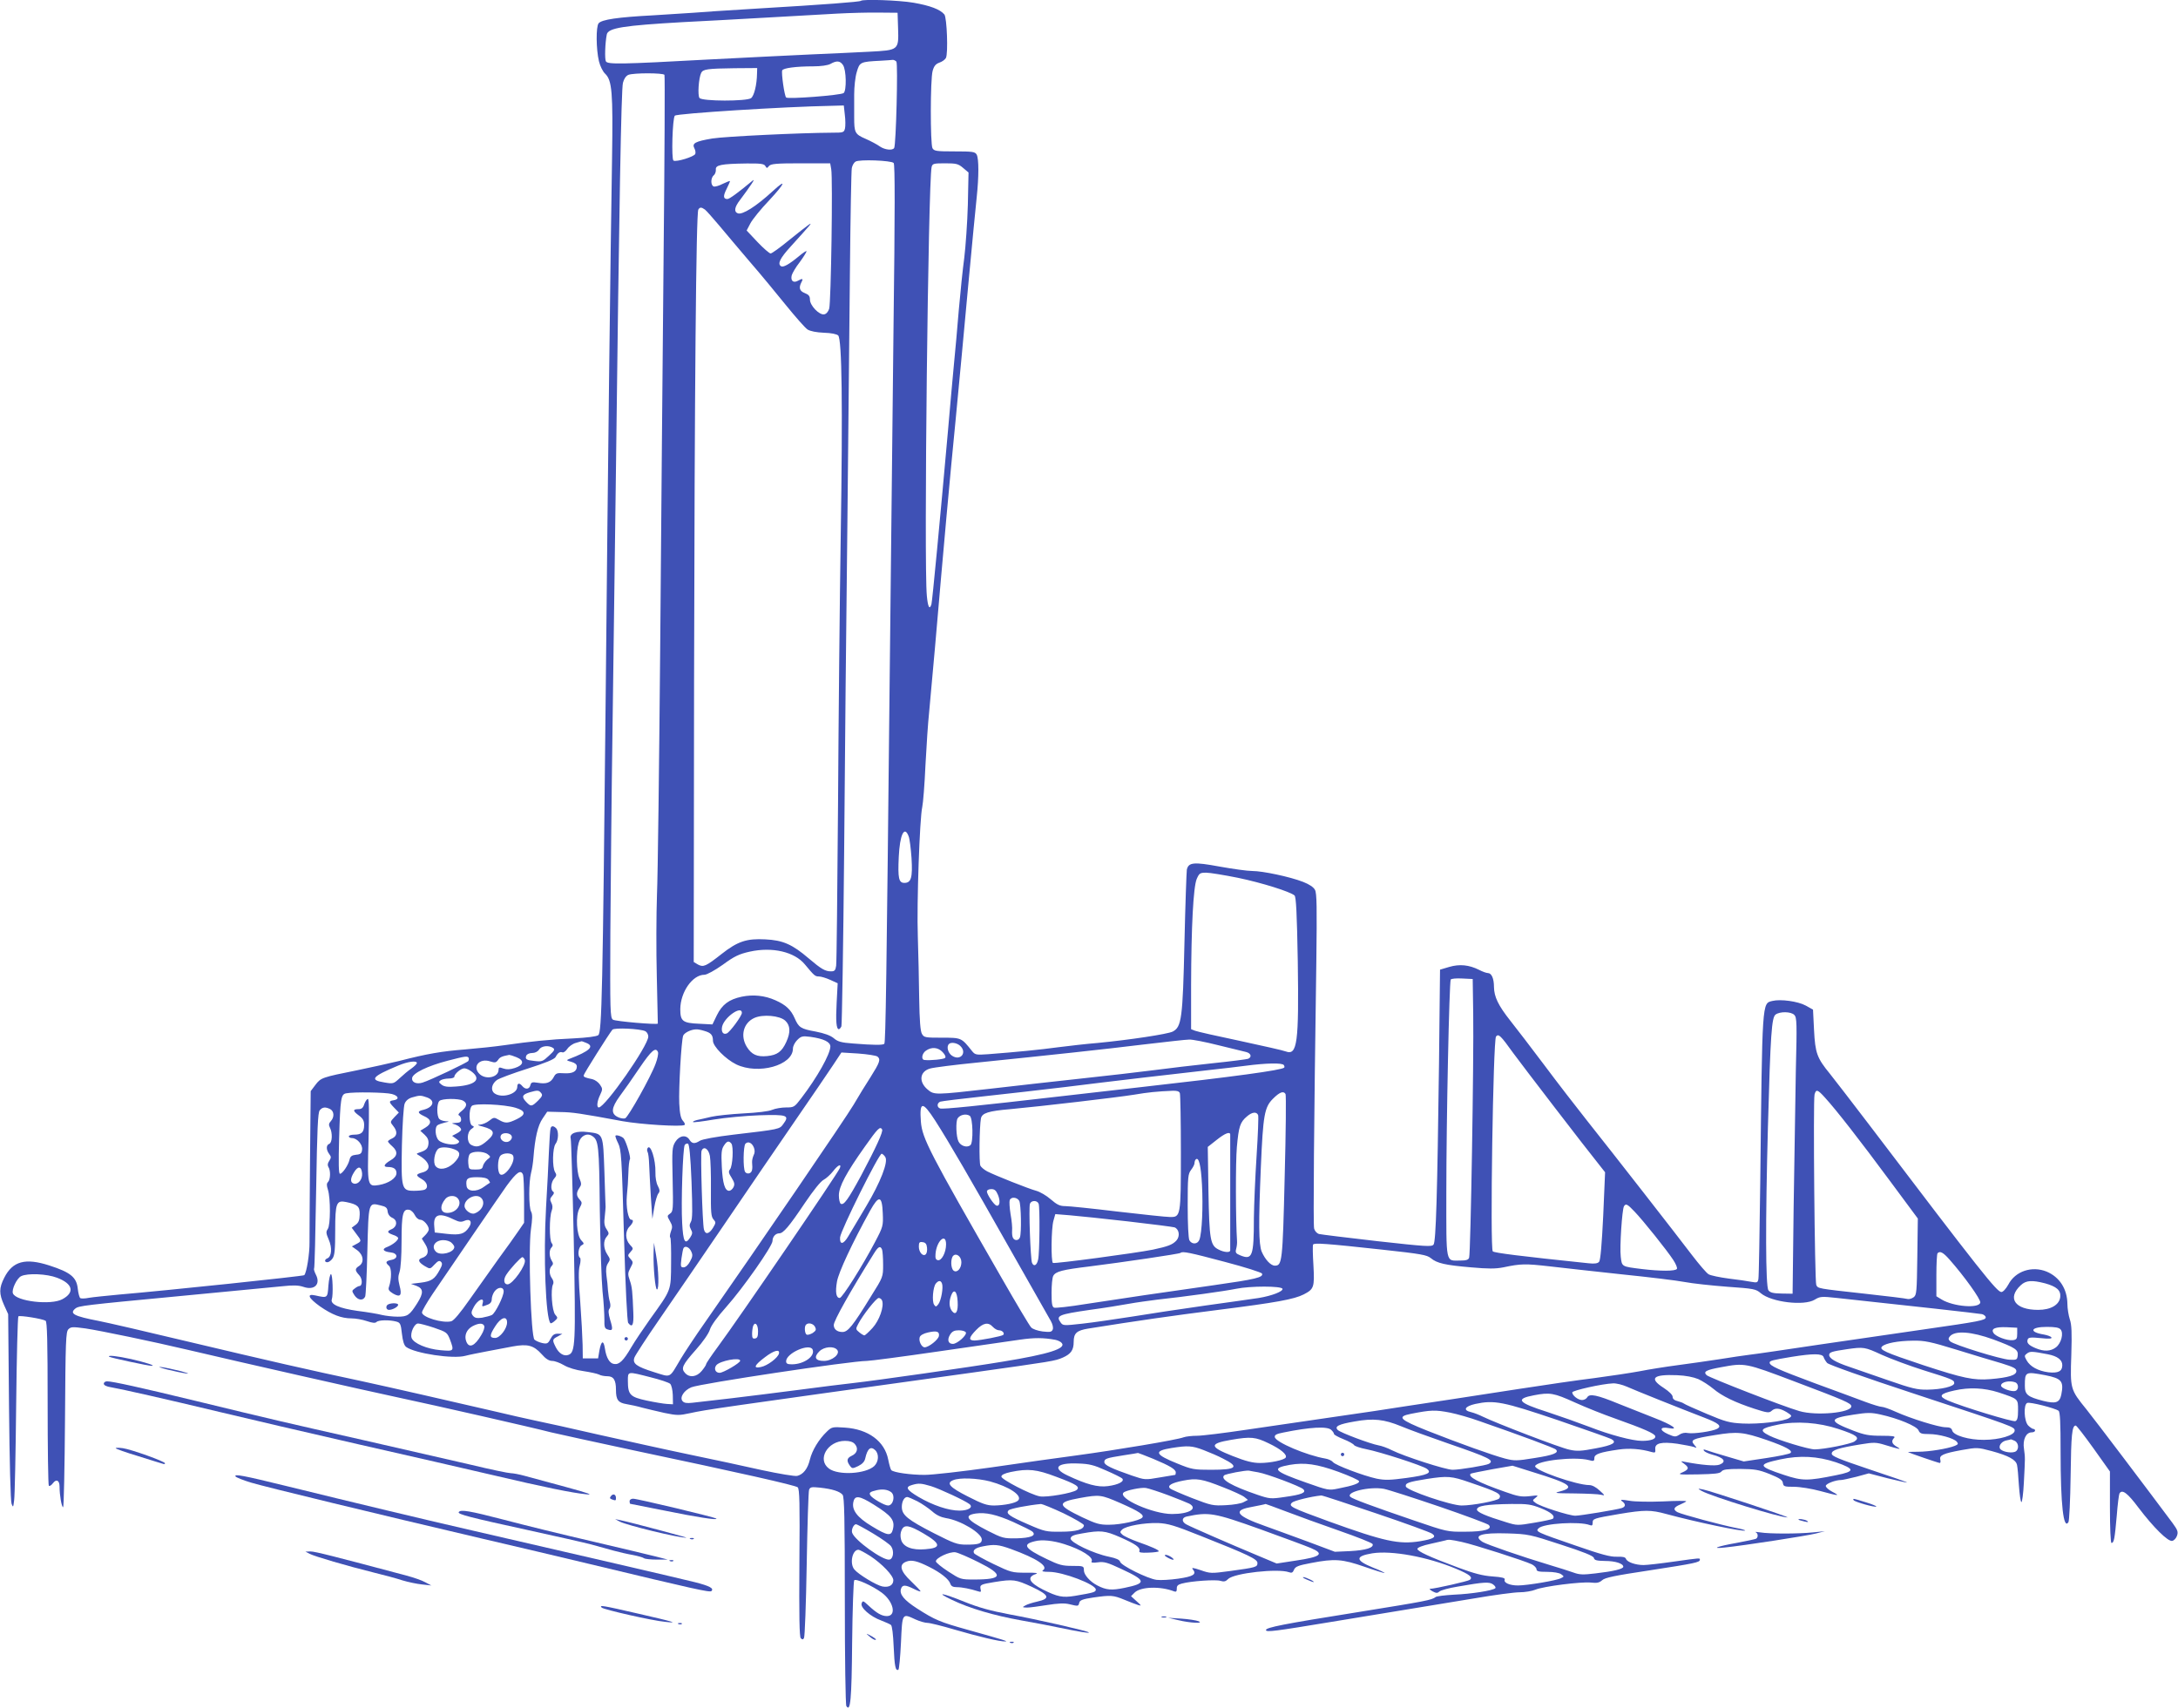 <?xml version="1.0" standalone="no"?>
<!DOCTYPE svg PUBLIC "-//W3C//DTD SVG 20010904//EN"
 "http://www.w3.org/TR/2001/REC-SVG-20010904/DTD/svg10.dtd">
<svg version="1.0" xmlns="http://www.w3.org/2000/svg"
 width="1280pt" height="1004pt" viewBox="0 0 1280 1004"
 preserveAspectRatio="xMidYMid meet">
<g transform="translate(0,1004) scale(0.1,-0.1)"
fill="#3f51b5" stroke="none">
<path d="M5059 10035 c-7 -6 -213 -22 -604 -45 -181 -11 -352 -22 -380 -25
-27 -2 -133 -9 -235 -15 -210 -11 -304 -25 -322 -47 -16 -20 -15 -152 2 -223
7 -29 23 -61 36 -73 41 -39 47 -107 41 -497 -9 -531 -25 -1855 -37 -3125 -18
-1780 -23 -2015 -44 -2030 -10 -8 -67 -15 -144 -19 -140 -6 -255 -18 -407 -40
-55 -8 -159 -19 -232 -25 -138 -11 -221 -25 -388 -68 -55 -13 -165 -38 -244
-54 -209 -42 -215 -44 -247 -86 l-28 -37 -4 -406 c-2 -223 -3 -440 -3 -483 1
-65 -17 -179 -31 -193 -6 -6 -806 -90 -1088 -114 -74 -7 -154 -15 -177 -19
-23 -5 -46 -5 -51 -2 -5 3 -12 28 -15 56 -7 67 -43 96 -167 136 -142 46 -216
25 -265 -72 -31 -61 -31 -94 -1 -161 l24 -53 5 -545 c3 -317 9 -555 15 -570 9
-23 10 -22 15 20 4 25 9 277 12 560 3 283 9 518 13 522 8 7 141 -14 160 -26 9
-5 12 -123 12 -485 0 -263 3 -481 7 -485 4 -4 15 3 24 15 20 27 39 17 39 -20
0 -49 12 -121 21 -121 4 0 9 232 11 515 3 465 5 516 20 531 15 15 25 15 100 5
92 -14 386 -75 607 -127 296 -70 1034 -237 1231 -279 225 -48 779 -174 899
-205 42 -10 258 -57 481 -105 630 -133 954 -206 968 -218 11 -9 13 -93 10
-443 -2 -314 0 -436 8 -444 9 -9 14 -9 19 1 5 7 12 202 16 433 4 232 10 429
14 439 7 16 15 17 64 12 73 -8 116 -22 133 -42 10 -13 13 -135 13 -622 0 -336
4 -612 9 -620 24 -37 31 34 34 375 2 193 8 357 12 364 8 13 106 -31 163 -73
69 -52 87 -137 29 -137 -30 0 -60 17 -109 63 -30 28 -33 29 -39 12 -10 -24 51
-78 115 -101 25 -10 51 -21 57 -26 7 -5 13 -57 16 -127 5 -116 11 -146 28
-136 4 3 11 75 15 160 8 175 6 172 86 135 24 -11 56 -20 70 -20 14 0 87 -18
161 -40 137 -40 266 -71 296 -69 19 0 -1 7 -223 69 -161 45 -190 57 -296 125
-76 49 -104 83 -94 115 8 25 25 25 75 0 22 -11 40 -18 40 -14 0 3 -25 29 -55
58 -64 60 -74 99 -29 116 31 12 63 5 135 -31 66 -33 116 -72 124 -99 5 -14 15
-20 38 -20 31 0 80 -10 124 -24 18 -6 20 -4 16 12 -6 26 1 29 81 42 111 18
126 15 220 -28 104 -49 111 -69 31 -87 -27 -6 -59 -16 -70 -23 -18 -10 -18
-11 10 -12 17 0 70 7 119 15 63 10 101 12 130 5 54 -13 53 -13 59 9 3 14 20
21 81 30 105 15 118 14 184 -13 31 -13 68 -27 81 -31 21 -6 20 -4 -9 22 l-33
30 21 21 c35 35 151 39 233 7 11 -4 15 0 15 16 -1 17 7 24 29 30 54 15 202 25
228 16 20 -6 30 -4 45 11 35 35 293 63 357 40 16 -6 23 -3 30 15 8 18 25 25
100 39 139 27 184 23 314 -22 63 -22 116 -38 118 -37 2 2 -29 17 -68 32 -105
43 -106 67 -4 84 113 18 325 -21 490 -90 82 -34 103 -51 83 -66 -10 -8 -203
-52 -235 -53 -4 -1 3 -7 17 -15 21 -11 28 -11 40 0 8 7 56 20 105 28 158 28
188 29 210 13 11 -8 17 -18 13 -22 -14 -14 -143 -34 -241 -38 -54 -3 -104 -9
-110 -14 -23 -18 -56 -24 -452 -88 -446 -71 -545 -91 -545 -106 0 -14 53 -7
385 48 149 25 351 58 450 74 99 16 274 45 389 64 116 20 236 36 267 36 31 0
72 7 92 15 47 20 270 48 327 42 35 -4 49 -1 66 14 16 15 74 27 280 58 266 41
294 47 294 62 0 11 9 12 -155 -11 -77 -11 -156 -20 -176 -20 -46 0 -96 17
-103 36 -4 11 -19 14 -53 13 -37 -2 -93 13 -242 65 -233 80 -238 83 -219 102
28 29 241 42 301 19 13 -5 17 -2 17 13 0 25 4 26 155 52 150 25 187 25 278 0
178 -48 454 -106 463 -97 3 2 -24 10 -58 16 -77 15 -316 79 -340 92 -27 15
-22 29 17 45 19 8 35 17 35 19 0 3 -62 3 -137 -1 -76 -3 -165 -2 -197 4 -48 8
-57 7 -43 -3 22 -16 22 -32 -2 -40 -32 -10 -244 -45 -273 -45 -36 0 -208 55
-233 75 -20 15 -20 15 0 31 19 15 16 15 -35 9 -47 -5 -69 -2 -144 25 -159 56
-221 89 -203 107 3 2 60 14 126 26 l120 21 121 -38 c218 -67 249 -89 159 -113
-40 -10 -33 -11 86 -12 72 -1 141 -4 155 -8 24 -6 23 -4 -9 25 -20 19 -44 32
-60 32 -76 0 -327 88 -319 112 11 32 230 57 316 35 28 -8 32 -6 32 12 0 23 32
34 143 50 63 9 130 4 195 -15 19 -5 22 -3 20 17 -4 36 36 45 130 32 42 -7 86
-15 97 -19 19 -7 19 -7 2 13 -25 29 -10 36 121 57 133 22 168 18 305 -29 112
-39 154 -62 140 -76 -6 -6 -69 -19 -142 -30 l-133 -20 -102 30 c-55 16 -110
33 -120 37 -13 5 -17 4 -12 -4 4 -6 26 -17 49 -23 70 -18 86 -42 42 -59 -24
-9 -106 -2 -200 16 -30 6 -30 6 -7 -11 30 -22 28 -33 -10 -50 -31 -13 -23 -14
92 -12 97 2 128 5 137 17 9 12 34 15 110 15 85 -1 108 -4 173 -30 59 -24 76
-35 78 -53 3 -20 9 -22 65 -22 34 0 104 -11 155 -25 111 -30 119 -30 70 -4
-21 11 -38 26 -38 34 0 13 56 35 91 35 8 0 48 9 89 19 l73 20 111 -29 c61 -15
112 -26 114 -25 2 2 -97 36 -220 77 -184 62 -223 78 -223 93 0 21 39 33 173
55 74 12 88 12 140 -4 88 -27 101 -29 70 -11 -30 17 -35 34 -16 53 9 9 -7 12
-75 12 -73 0 -100 5 -165 30 -146 56 -146 72 0 94 82 13 105 13 159 1 105 -23
213 -68 224 -93 8 -19 18 -22 61 -22 59 0 146 -24 164 -45 10 -12 8 -16 -11
-24 -42 -17 -152 -35 -216 -35 -34 0 -61 -1 -60 -2 5 -4 179 -64 187 -64 4 0
6 9 3 19 -7 26 16 37 126 57 90 16 93 16 176 -6 99 -27 143 -51 149 -82 3 -13
8 -67 11 -120 4 -54 10 -98 15 -98 4 0 11 51 14 112 8 153 8 147 1 200 -9 55
12 98 45 98 11 0 20 5 20 10 0 6 -4 10 -10 10 -5 0 -19 9 -30 20 -25 25 -29
124 -6 133 16 7 164 -31 184 -46 9 -7 12 -68 12 -241 0 -313 17 -460 46 -414
5 7 11 130 13 273 3 241 8 295 30 295 5 0 52 -61 105 -135 l96 -135 0 -210 c0
-123 4 -210 9 -210 15 0 19 25 31 159 5 68 13 127 16 132 16 26 47 3 112 -84
89 -117 173 -200 198 -195 10 2 23 15 28 30 8 23 4 34 -26 75 -146 196 -453
602 -506 668 -95 117 -96 120 -89 320 4 132 2 179 -9 210 -7 22 -14 63 -14 90
-1 88 -46 158 -122 190 -86 35 -184 3 -225 -76 -14 -25 -31 -44 -41 -44 -26 0
-120 118 -779 986 -100 131 -203 265 -228 296 -77 94 -87 122 -94 258 l-6 120
-43 24 c-46 25 -148 39 -196 27 -61 -15 -59 8 -71 -1061 -4 -302 -8 -561 -11
-574 -4 -21 -8 -22 -42 -16 -20 4 -80 13 -132 19 -53 7 -106 18 -118 25 -12 6
-56 58 -99 114 -91 120 -459 592 -618 792 -61 77 -174 223 -250 325 -77 102
-166 219 -199 260 -71 90 -95 140 -96 198 0 50 -14 82 -36 82 -8 0 -31 8 -52
19 -58 29 -114 35 -175 17 l-54 -16 -6 -552 c-10 -772 -18 -1045 -32 -1064
-10 -14 -43 -12 -331 20 -175 20 -329 39 -342 42 -13 4 -25 17 -29 32 -6 24
-1 606 13 1567 4 321 3 405 -8 424 -8 16 -34 33 -70 47 -77 30 -237 64 -299
64 -28 0 -114 12 -192 26 -152 28 -182 25 -192 -18 -2 -13 -9 -205 -14 -428
-10 -449 -17 -497 -69 -524 -29 -15 -255 -49 -442 -67 -63 -5 -167 -17 -230
-25 -110 -15 -244 -28 -412 -41 -71 -5 -77 -4 -95 18 -63 79 -62 79 -177 79
-99 0 -106 1 -118 23 -9 15 -14 79 -16 207 -1 102 -5 266 -8 365 -7 195 11
695 26 761 5 22 14 134 19 248 6 113 15 250 21 304 5 53 21 228 35 387 52 605
86 982 121 1335 19 201 53 556 74 790 22 234 44 468 50 520 13 123 13 226 0
251 -10 17 -22 19 -130 19 -108 0 -120 2 -130 19 -13 26 -13 404 1 454 8 29
18 41 40 49 16 5 33 18 38 27 14 26 6 238 -9 256 -25 30 -84 52 -181 69 -88
15 -299 22 -310 11z m219 -162 c4 -128 4 -128 -169 -137 -74 -4 -228 -11 -344
-16 -115 -5 -388 -19 -605 -30 -511 -28 -588 -29 -599 -11 -8 13 -5 108 5 158
7 39 99 53 449 73 105 5 321 17 480 26 160 9 351 20 425 24 74 4 185 7 245 6
l110 -1 3 -92z m-10 -195 c10 -14 -2 -490 -13 -508 -10 -16 -55 -11 -84 9 -15
11 -52 31 -84 45 -63 27 -67 37 -67 126 0 30 0 91 0 134 0 44 6 103 15 132 17
59 20 61 140 67 33 2 65 4 71 5 6 1 16 -4 22 -10z m-314 -20 c20 -28 22 -151
4 -165 -17 -13 -328 -37 -338 -26 -10 10 -29 144 -23 159 5 14 82 24 183 24
45 0 85 6 100 14 37 21 57 19 74 -6z m-505 -50 c-1 -67 -17 -131 -35 -145 -26
-19 -287 -19 -303 1 -12 15 -5 118 10 148 11 21 35 25 197 27 l132 1 -1 -32z
m-544 -8 c3 -5 1 -481 -5 -1057 -5 -576 -15 -1613 -20 -2303 -6 -690 -14
-1347 -19 -1460 -4 -113 -5 -329 -1 -480 3 -151 6 -276 6 -277 -3 -8 -250 13
-264 23 -16 12 -17 47 -15 511 2 274 7 822 13 1218 5 396 14 1076 20 1510 19
1559 31 2230 41 2268 6 24 18 41 32 47 30 12 204 12 212 0z m1060 -235 c4 -30
4 -66 1 -80 -6 -24 -10 -25 -74 -25 -191 -1 -628 -22 -705 -34 -101 -17 -122
-28 -106 -58 6 -11 8 -26 5 -33 -6 -16 -112 -49 -128 -39 -13 8 -6 250 8 264
13 13 644 53 921 58 l72 2 6 -55z m287 -283 c8 -8 8 -281 -1 -979 -6 -532 -16
-1440 -22 -2018 -19 -1808 -24 -2173 -32 -2181 -8 -8 -62 -8 -185 2 -68 5 -89
11 -112 31 -19 16 -55 29 -106 39 -89 16 -100 24 -124 79 -22 50 -52 78 -113
105 -62 28 -131 35 -198 21 -75 -16 -115 -46 -146 -109 l-26 -54 -78 4 c-97 4
-111 15 -111 86 1 101 72 202 142 202 14 0 60 25 108 59 68 50 96 63 159 77
132 29 262 -1 323 -75 55 -66 60 -71 82 -71 13 0 43 -9 67 -20 l44 -20 -6
-113 c-6 -110 -2 -157 13 -157 4 0 11 8 15 17 3 10 11 470 16 1023 4 553 13
1419 19 1925 5 506 12 1179 15 1495 3 316 8 587 11 602 3 16 13 33 22 38 22
14 209 7 224 -8z m-754 -18 c8 -14 10 -14 21 0 11 13 42 16 187 16 l173 0 6
-34 c10 -52 -1 -787 -12 -821 -6 -18 -17 -31 -30 -33 -29 -4 -83 52 -83 87 0
20 -7 29 -30 38 -31 12 -37 31 -20 64 12 22 7 24 -22 8 -26 -14 -43 1 -35 33
4 13 24 48 47 77 22 30 40 59 40 64 0 5 -21 -9 -47 -31 -57 -47 -90 -65 -103
-57 -22 14 -6 47 57 116 123 136 130 144 106 128 -12 -8 -64 -49 -116 -91 -52
-43 -101 -78 -108 -78 -7 0 -42 30 -77 67 l-64 68 22 42 c12 23 62 85 112 137
92 99 104 130 20 53 -100 -92 -179 -141 -206 -131 -24 9 -19 37 12 77 63 84
94 131 76 116 -84 -70 -137 -109 -149 -109 -25 0 -26 18 -5 59 11 22 20 43 20
46 0 3 -18 -4 -41 -15 -23 -12 -47 -19 -55 -16 -18 7 -18 50 1 66 8 6 13 22
12 33 -3 27 31 34 180 36 83 1 104 -2 111 -15z m1162 -11 l32 -27 -4 -190 c-3
-105 -13 -245 -21 -311 -9 -66 -23 -203 -32 -305 -8 -102 -22 -252 -30 -335
-8 -82 -23 -253 -34 -380 -46 -516 -92 -1001 -97 -1017 -11 -36 -21 -16 -27
50 -18 181 8 2431 28 2520 5 20 11 22 79 22 66 0 78 -3 106 -27z m-1517 -245
c9 -7 47 -50 84 -94 37 -45 118 -140 179 -212 62 -71 157 -187 213 -256 56
-69 113 -134 127 -143 16 -10 51 -17 96 -19 42 -1 76 -8 84 -16 22 -22 27
-409 15 -1173 -6 -379 -13 -1097 -16 -1595 -4 -498 -8 -920 -11 -937 -4 -27
-9 -33 -30 -33 -34 0 -57 13 -131 76 -97 83 -152 107 -255 112 -110 6 -163
-12 -256 -85 -94 -74 -108 -80 -140 -63 l-25 15 2 1650 c3 1715 12 2752 25
2773 9 15 18 15 39 0z m1197 -3684 c6 -14 13 -72 17 -128 7 -115 -2 -146 -42
-146 -33 0 -39 27 -33 153 6 130 33 187 58 121z m1935 -244 c144 -30 308 -82
333 -104 9 -9 14 -102 19 -387 7 -479 -3 -555 -70 -530 -14 6 -135 33 -269 62
-134 28 -253 55 -265 60 l-23 9 0 257 c1 346 13 578 33 626 15 34 19 37 56 37
22 0 106 -14 186 -30z m1383 -800 c4 -267 -15 -1410 -24 -1433 -4 -13 -18 -17
-51 -17 -89 0 -83 -30 -83 403 0 419 17 1234 26 1249 3 5 33 8 67 6 l62 -3 3
-205z m-4298 6 c0 -18 -71 -114 -89 -121 -22 -9 -34 11 -27 41 14 56 116 126
116 80z m6185 -12 c15 -15 16 -48 9 -328 -3 -171 -9 -536 -13 -811 l-6 -500
-64 1 c-50 1 -67 5 -78 19 -17 24 -18 402 -3 960 15 549 22 644 45 661 26 19
90 18 110 -2z m-5930 -34 c30 -28 32 -68 6 -125 -26 -57 -53 -77 -112 -83 -60
-6 -92 9 -120 54 -40 65 -20 141 44 170 50 23 150 14 182 -16z m-822 -62 c9
-5 17 -19 17 -31 0 -54 -254 -417 -291 -417 -14 0 -10 37 8 74 15 32 15 37 -1
60 -9 14 -29 28 -44 32 -44 9 -52 13 -52 22 0 9 148 243 169 269 11 13 164 6
194 -9z m346 2 c39 -11 51 -24 51 -58 0 -33 74 -108 137 -139 129 -62 333 -6
333 93 0 14 11 36 25 50 23 23 31 25 78 19 78 -11 117 -30 117 -57 -1 -45 -77
-181 -172 -305 -39 -51 -42 -53 -88 -53 -26 0 -63 -6 -82 -14 -19 -9 -90 -17
-168 -21 -74 -4 -160 -13 -190 -20 -30 -7 -68 -16 -84 -19 -15 -4 -26 -9 -23
-12 3 -3 58 4 123 15 66 11 186 22 267 25 164 5 179 0 140 -52 -22 -30 -19
-30 -293 -62 -101 -12 -184 -27 -197 -36 -30 -19 -46 -18 -61 6 -19 31 -59 26
-83 -12 -19 -31 -20 -44 -16 -221 4 -176 3 -189 -15 -201 -18 -13 -18 -14 -1
-44 15 -26 16 -36 6 -61 -6 -17 -8 -33 -4 -35 4 -3 6 -70 5 -149 -1 -167 3
-155 -124 -332 -39 -55 -89 -129 -110 -165 -46 -79 -71 -103 -101 -98 -26 3
-46 36 -54 91 -8 51 -21 47 -32 -10 l-8 -48 -45 0 -45 0 -1 80 c-1 44 -7 158
-14 253 -10 125 -11 184 -3 213 6 22 6 42 2 45 -16 10 -10 63 8 73 17 9 17 11
-1 30 -28 31 -34 144 -11 187 17 32 17 35 2 52 -21 23 -21 41 -2 69 13 19 13
25 0 57 -17 41 -20 154 -4 208 11 41 48 60 78 41 39 -24 42 -52 46 -431 3
-203 10 -420 16 -483 7 -63 11 -137 11 -166 -1 -44 2 -53 19 -58 30 -10 33 -2
15 56 -11 38 -12 57 -4 66 6 8 7 23 2 40 -5 16 -9 46 -11 68 -1 22 -5 61 -9
88 -4 34 -2 54 9 71 14 21 14 25 -4 52 -23 35 -25 81 -3 105 14 16 14 20 -1
43 -13 19 -16 38 -11 73 3 27 5 53 5 58 0 6 -4 99 -7 208 -8 226 -6 221 -96
232 -68 9 -111 -7 -102 -38 3 -12 11 -281 18 -598 12 -613 10 -661 -33 -674
-26 -9 -55 10 -73 46 -21 42 -21 46 12 63 l27 15 -27 1 c-21 0 -31 -8 -43 -31
-14 -27 -20 -30 -48 -24 -18 4 -38 13 -46 20 -21 20 -37 529 -21 646 9 64 10
91 1 107 -14 26 -14 174 0 227 6 22 12 63 14 90 9 117 26 190 54 230 l27 40
76 -2 c73 -1 114 -7 368 -54 107 -19 344 -34 363 -22 5 3 0 14 -9 24 -13 14
-19 42 -22 102 -4 86 12 370 23 399 7 17 45 36 75 37 8 1 31 -3 49 -9z m4754
-130 c52 -71 422 -554 514 -668 l26 -33 -11 -256 c-8 -163 -16 -261 -24 -270
-8 -10 -26 -13 -62 -9 -404 42 -553 61 -563 70 -17 15 2 1243 19 1263 15 18
27 6 101 -97z m-1734 46 c75 -18 148 -36 164 -40 29 -7 36 -30 12 -40 -8 -3
-101 -15 -207 -26 -106 -11 -263 -30 -348 -41 -85 -11 -276 -33 -425 -49 -148
-16 -389 -43 -535 -60 -325 -37 -330 -37 -368 -5 -55 46 -47 107 15 124 21 6
146 22 278 35 439 45 738 77 975 106 129 15 250 29 269 29 18 1 95 -14 170
-33z m-3715 14 c53 -20 22 -49 -99 -95 -18 -7 -16 -9 13 -17 21 -6 32 -15 32
-27 0 -30 -25 -43 -76 -40 -41 3 -48 0 -60 -23 -17 -32 -43 -42 -93 -33 -33 5
-39 4 -44 -14 -6 -25 -29 -27 -47 -6 -17 21 -30 19 -30 -4 0 -43 -92 -69 -134
-38 -24 18 -17 55 14 78 14 10 95 40 180 67 107 34 157 55 165 68 13 25 25 33
40 28 7 -3 19 6 29 20 9 14 31 30 49 35 17 5 33 10 34 10 1 1 13 -3 27 -9z
m2198 -17 c44 -40 3 -92 -47 -59 -24 16 -34 54 -18 69 12 12 46 7 65 -10z
m-2392 -13 c12 -9 9 -16 -24 -46 -35 -33 -42 -36 -83 -31 -50 5 -58 10 -50 32
4 8 18 15 34 15 17 0 33 8 41 20 13 22 56 27 82 10z m2290 -25 c15 -16 20 -29
14 -34 -8 -8 -87 -16 -121 -12 -21 2 -15 39 9 55 33 23 71 20 98 -9z m-1673 0
c3 -9 -3 -39 -14 -68 -28 -77 -161 -314 -179 -321 -9 -3 -28 0 -42 7 -43 20
-40 54 10 123 24 32 77 107 117 167 70 103 95 124 108 92z m1290 -26 c20 -17
13 -35 -41 -121 -26 -40 -71 -113 -100 -163 -46 -78 -554 -822 -873 -1279 -57
-81 -121 -178 -143 -215 -69 -116 -53 -109 -156 -77 -105 33 -129 51 -115 87
5 13 69 112 143 219 74 107 246 359 383 560 136 201 326 478 420 615 95 138
194 283 221 324 l49 74 98 -6 c55 -4 106 -12 114 -18z m-2121 -4 c47 -19 42
-46 -10 -63 -28 -9 -48 -10 -68 -3 -24 9 -28 7 -28 -8 0 -43 -72 -60 -110 -26
-48 44 -3 98 63 75 26 -8 32 -7 44 9 11 17 23 22 66 30 4 0 24 -6 43 -14z
m-282 -3 c2 -4 2 -13 -2 -19 -7 -10 -223 -113 -269 -127 -35 -11 -65 2 -61 27
4 29 91 71 210 102 104 27 115 28 122 17z m-304 -31 c0 -5 -15 -20 -32 -32
-18 -12 -49 -38 -69 -57 -36 -33 -38 -34 -90 -25 -90 14 -73 35 81 99 57 24
110 31 110 15z m5095 -12 c4 -6 5 -12 2 -15 -15 -15 -294 -53 -837 -114 -151
-17 -372 -42 -490 -56 -469 -54 -681 -76 -695 -70 -20 7 -19 32 1 40 9 3 122
17 252 31 131 14 347 39 482 55 255 32 692 83 865 102 55 6 143 16 195 23 121
16 217 18 225 4z m-4771 -40 c56 -44 19 -78 -94 -86 -49 -4 -70 -1 -85 11 -17
13 -18 17 -5 26 8 5 30 10 48 10 17 0 32 5 32 10 0 17 39 50 59 50 10 0 30 -9
45 -21z m406 -124 c10 -12 7 -20 -18 -45 -37 -36 -42 -37 -71 -6 -27 29 -22
42 22 55 46 13 53 13 67 -4z m3754 -1 c3 -9 6 -165 6 -347 0 -379 -1 -382 -65
-381 -22 0 -161 15 -308 32 -148 18 -286 32 -307 32 -31 0 -48 8 -85 40 -25
22 -63 44 -85 50 -45 12 -241 90 -288 114 -17 9 -35 24 -40 33 -9 16 -6 231 3
279 7 31 43 43 173 54 184 17 628 69 727 85 83 14 132 19 226 23 26 1 39 -3
43 -14z m3792 -27 c66 -72 206 -252 379 -486 l166 -224 -3 -224 c-3 -209 -4
-226 -22 -239 -11 -8 -27 -12 -35 -10 -9 3 -122 17 -251 31 -281 31 -276 30
-286 52 -9 21 -19 1083 -10 1119 9 33 18 30 62 -19z m-8423 22 c41 -11 45 -32
9 -37 -28 -4 -28 -10 5 -44 l27 -28 -26 -27 c-26 -28 -26 -28 -7 -52 26 -32
24 -59 -6 -73 -14 -6 -25 -14 -25 -18 0 -3 11 -16 25 -28 35 -31 32 -59 -10
-83 -39 -23 -45 -39 -16 -39 35 0 51 -12 51 -36 0 -29 -45 -60 -103 -70 -68
-11 -69 -6 -61 269 4 161 3 237 -4 237 -5 0 -15 -13 -21 -30 -7 -23 -16 -30
-35 -30 -34 0 -33 -11 4 -38 23 -17 30 -31 30 -55 0 -42 -15 -57 -57 -57 -18
0 -33 -4 -33 -10 0 -5 8 -10 18 -10 30 0 64 -38 60 -68 -2 -22 -9 -28 -35 -30
-26 -3 -34 -9 -39 -30 -8 -33 -42 -82 -56 -82 -8 0 -9 63 -5 208 7 237 11 259
41 265 45 9 233 6 269 -4z m5252 0 c4 -6 2 -225 -5 -487 -12 -502 -15 -522
-58 -522 -24 0 -57 36 -77 82 -18 44 -19 167 -5 498 13 305 21 351 71 401 39
39 62 48 74 28z m-5046 -20 c51 -18 39 -58 -21 -73 -37 -8 -35 -19 4 -37 44
-19 47 -44 9 -67 l-31 -19 26 -24 c18 -17 24 -32 22 -53 -3 -28 -13 -38 -53
-51 -20 -7 -20 -7 -1 -18 65 -39 73 -85 19 -99 -41 -11 -41 -18 -3 -40 32 -18
40 -52 14 -62 -9 -3 -35 -6 -60 -6 -74 0 -77 11 -72 268 3 124 10 229 16 244
7 18 23 31 44 37 45 13 50 13 87 0z m212 -19 c27 -15 24 -35 -8 -61 -18 -14
-23 -23 -15 -26 6 -3 12 -13 12 -24 0 -15 -8 -19 -32 -20 -22 -1 -26 -3 -13
-6 24 -6 45 -22 45 -34 0 -5 -12 -15 -26 -22 l-27 -14 24 -17 c20 -14 22 -18
9 -27 -21 -14 -88 -4 -111 17 -21 19 -26 78 -7 90 6 4 25 11 42 15 28 6 29 7
6 8 -15 1 -31 6 -38 13 -16 16 -16 90 0 106 15 15 112 16 139 2z m309 -42 c60
-18 63 -40 7 -67 -52 -25 -67 -26 -105 -4 -28 16 -30 16 -57 -5 -15 -12 -39
-22 -54 -23 -19 0 -15 -4 18 -12 67 -18 74 -39 26 -81 -42 -37 -64 -43 -96
-26 -27 15 -26 74 1 93 18 12 18 15 5 20 -19 8 -21 97 -2 116 15 17 191 9 257
-11z m2466 -75 c83 -130 201 -333 444 -763 120 -212 226 -399 236 -416 10 -18
15 -38 11 -49 -6 -15 -15 -17 -59 -12 -30 4 -59 14 -68 24 -10 10 -87 140
-172 288 -427 743 -468 823 -476 921 -9 121 9 123 84 7z m-3555 67 c23 -13 25
-47 3 -71 -12 -13 -13 -22 -5 -38 16 -30 14 -88 -4 -95 -19 -7 -19 -35 0 -60
12 -16 12 -21 0 -40 -10 -14 -11 -26 -5 -36 14 -21 12 -74 -2 -88 -9 -9 -9
-20 -1 -45 16 -49 16 -210 -1 -232 -11 -16 -10 -25 6 -62 21 -48 17 -100 -8
-110 -18 -7 -18 -23 0 -23 8 0 22 10 30 22 13 18 16 52 16 165 0 161 7 179 64
167 68 -14 81 -26 80 -73 -1 -33 -6 -48 -24 -61 l-23 -17 26 -35 c33 -43 33
-44 1 -61 l-26 -14 31 -22 c37 -27 43 -73 11 -93 -25 -16 -25 -26 1 -54 20
-21 20 -64 0 -64 -4 0 -16 -6 -26 -14 -18 -13 -18 -15 -2 -40 20 -30 51 -34
63 -8 4 9 10 131 13 271 7 286 6 283 78 265 31 -7 39 -14 41 -35 2 -17 12 -31
28 -38 31 -14 29 -51 -3 -66 -31 -13 -29 -21 7 -34 17 -5 30 -14 30 -19 0 -14
-32 -39 -64 -52 -34 -12 -25 -27 19 -32 43 -4 47 -36 6 -44 -35 -7 -38 -15
-15 -35 16 -13 16 -77 0 -124 -6 -16 0 -24 24 -39 43 -25 54 -11 38 47 -9 37
-9 54 0 80 7 21 12 92 12 183 0 159 8 190 46 182 10 -2 25 -16 32 -31 7 -15
21 -27 32 -27 20 0 50 -35 50 -57 0 -7 -9 -22 -21 -34 l-20 -20 21 -34 c24
-39 16 -69 -21 -80 -26 -9 -20 -25 18 -48 31 -18 31 -18 57 10 20 21 28 25 38
15 9 -9 7 -20 -8 -47 -29 -54 -48 -67 -111 -75 l-58 -7 33 -12 c41 -16 42 -42
4 -102 -45 -71 -57 -79 -115 -79 -29 0 -70 5 -92 10 -22 6 -87 17 -144 24
-107 15 -161 39 -151 68 9 25 5 148 -5 148 -5 0 -12 -30 -15 -67 -5 -75 -5
-74 -77 -58 -53 12 -41 -15 27 -64 72 -50 127 -71 186 -71 24 0 64 -7 90 -16
33 -11 49 -13 57 -5 12 12 77 13 117 2 22 -6 26 -14 32 -71 5 -44 13 -69 25
-78 52 -38 276 -72 348 -52 22 6 78 17 125 26 47 9 116 22 153 29 87 16 123 7
170 -45 24 -28 44 -40 62 -40 15 0 45 -11 69 -25 25 -15 71 -29 115 -35 40 -6
81 -15 91 -20 10 -6 32 -10 49 -10 37 0 51 -22 51 -80 0 -59 13 -76 62 -84 24
-4 66 -13 93 -21 28 -7 86 -21 131 -31 73 -15 86 -15 150 -1 96 21 152 29
1649 237 484 68 494 69 542 90 47 21 63 44 63 92 0 51 18 67 85 78 287 46 496
76 765 110 340 43 445 62 502 91 60 31 64 42 57 170 -4 63 -5 118 -2 123 7 11
76 6 407 -30 229 -25 262 -31 285 -50 36 -30 84 -41 236 -54 101 -9 144 -9
190 0 104 22 129 22 271 6 76 -9 267 -30 424 -47 157 -16 323 -36 370 -45 47
-9 160 -21 251 -28 156 -11 168 -13 197 -38 63 -53 255 -76 317 -38 31 19 40
20 131 10 422 -45 833 -91 852 -95 12 -3 22 -12 22 -19 0 -17 -37 -24 -365
-71 -132 -19 -404 -59 -605 -88 -201 -30 -390 -58 -420 -61 -30 -4 -109 -15
-175 -26 -66 -10 -176 -26 -245 -35 -69 -9 -170 -25 -225 -36 -55 -10 -174
-28 -265 -40 -91 -11 -291 -40 -445 -64 -154 -24 -329 -51 -390 -60 -60 -9
-180 -27 -265 -40 -85 -14 -281 -43 -435 -65 -154 -23 -385 -56 -513 -75 -128
-19 -257 -35 -287 -35 -29 0 -65 -4 -79 -9 -37 -15 -404 -76 -626 -106 -107
-14 -334 -46 -505 -71 -170 -24 -346 -44 -391 -44 -83 0 -182 14 -196 28 -4 4
-12 32 -18 62 -21 108 -117 179 -255 188 -73 5 -77 4 -106 -24 -47 -45 -86
-110 -99 -163 -13 -55 -39 -88 -75 -97 -14 -3 -104 12 -207 34 -101 23 -293
64 -428 92 -135 28 -373 81 -530 116 -157 36 -327 74 -378 84 -51 11 -150 33
-220 50 -276 64 -626 144 -792 180 -320 68 -551 121 -1010 230 -250 60 -493
116 -540 125 -145 28 -174 43 -137 73 20 16 52 20 602 72 292 28 568 54 615
59 64 7 94 6 124 -4 64 -22 102 16 72 73 -8 16 -13 32 -10 35 3 3 8 210 12
460 6 362 10 457 21 470 16 20 34 21 62 7z m5453 -35 c3 -9 -1 -115 -9 -238
-8 -122 -15 -287 -16 -367 0 -226 -9 -249 -81 -219 -25 10 -29 16 -23 38 4 14
6 35 5 46 -8 117 -9 464 -1 552 11 122 19 146 59 180 31 27 57 29 66 8z
m-1695 -4 c19 -12 22 -158 4 -173 -20 -16 -57 -5 -70 22 -14 27 -17 118 -5
136 14 21 49 29 71 15z m-515 -80 c8 -12 -36 -107 -123 -271 -77 -142 -102
-177 -120 -166 -6 4 -11 26 -11 49 0 52 43 132 153 287 75 106 89 121 101 101z
m-2176 -43 c2 -9 -5 -21 -16 -27 -25 -14 -58 9 -49 33 9 23 61 18 65 -6z
m4222 12 c0 -5 0 -158 0 -340 0 -181 0 -334 0 -340 0 -15 -37 -12 -69 5 -48
24 -54 57 -59 341 l-4 262 52 41 c50 40 80 51 80 31z m-2932 -52 c14 -17 8
-134 -8 -152 -10 -13 -8 -22 10 -50 17 -28 19 -39 10 -56 -6 -11 -17 -20 -25
-20 -25 0 -38 43 -43 142 -4 79 -2 102 12 123 18 28 29 31 44 13z m133 -25 c6
-16 5 -31 -2 -44 -5 -11 -10 -30 -9 -42 4 -42 0 -58 -16 -64 -9 -3 -20 0 -25
8 -13 20 -11 153 2 166 16 16 39 5 50 -24z m-367 -198 c6 -167 6 -223 -4 -238
-9 -16 -9 -25 0 -43 11 -19 10 -27 -4 -49 -30 -45 -41 -26 -47 86 -7 118 4
439 15 458 4 7 13 10 19 8 8 -2 15 -72 21 -222z m-1381 183 c26 -14 20 -40
-17 -76 -38 -35 -85 -43 -106 -17 -17 20 -6 86 17 103 18 13 72 8 106 -10z
m1489 -33 c4 -22 7 -111 6 -197 -1 -134 1 -160 15 -176 15 -17 15 -20 -3 -50
-23 -37 -45 -41 -53 -9 -9 35 -21 443 -14 462 12 30 41 13 49 -30z m-1306 10
c19 -15 19 -15 -3 -32 -11 -10 -23 -27 -25 -38 -3 -16 -11 -20 -43 -20 -39 0
-40 1 -43 38 -2 21 2 45 9 53 15 18 80 18 105 -1z m150 -10 c15 -38 -54 -131
-78 -107 -16 16 -14 87 2 107 16 20 69 20 76 0z m2187 -7 c18 -28 -28 -147
-112 -288 -44 -74 -92 -154 -106 -178 -28 -48 -51 -51 -48 -6 3 40 230 497
245 492 6 -2 16 -11 21 -20z m1861 -163 c7 -128 0 -282 -15 -322 -10 -28 -44
-30 -59 -4 -6 12 -10 96 -10 204 0 169 2 186 20 210 11 14 20 32 20 39 0 8 3
18 7 22 18 18 31 -33 37 -149z m-2128 99 c-12 -32 -595 -886 -718 -1052 -37
-50 -68 -96 -68 -101 0 -5 -12 -23 -26 -40 -30 -36 -72 -41 -98 -12 -25 27
-16 47 64 137 41 46 75 95 82 118 7 24 44 75 96 133 99 111 272 358 272 388 0
25 18 45 40 45 23 0 57 39 150 178 50 74 93 128 111 137 15 8 40 31 55 50 27
36 51 47 40 19z m-2808 -31 c3 -34 -21 -66 -47 -61 -23 5 -24 29 -1 66 24 40
44 37 48 -5z m946 -9 c3 -9 6 -76 6 -149 l0 -133 -33 -48 c-18 -27 -71 -101
-118 -165 -46 -64 -122 -171 -169 -238 -56 -80 -93 -124 -108 -128 -51 -13
-172 24 -172 52 0 9 28 57 62 108 85 126 405 594 436 637 59 80 83 97 96 64z
m-204 -29 c7 -9 11 -17 9 -18 -2 -1 -19 -12 -37 -25 -43 -31 -96 -27 -100 6
-6 43 4 52 61 52 37 0 59 -5 67 -15z m2995 -89 c15 -36 11 -69 -9 -63 -15 5
-56 66 -56 83 0 8 11 14 26 14 19 0 28 -8 39 -34z m-3177 -18 c33 -33 -4 -88
-59 -88 -42 0 -47 40 -11 83 17 20 53 22 70 5z m140 0 c27 -27 6 -75 -39 -91
-22 -8 -59 20 -59 44 0 43 68 77 98 47z m3162 -17 c11 -21 14 -189 4 -215 -7
-19 -30 -21 -40 -4 -5 7 -7 26 -6 43 2 16 -2 61 -9 98 -6 37 -8 74 -5 82 8 21
43 18 56 -4z m-802 -73 c3 -74 2 -79 -46 -170 -73 -139 -192 -328 -207 -328
-21 0 -27 34 -16 97 10 55 89 225 194 415 52 94 71 91 75 -14z m916 56 c8 -20
6 -290 -3 -328 -7 -35 -26 -44 -36 -19 -9 23 -20 326 -12 347 8 21 43 21 51 0z
m3502 -46 c51 -53 191 -228 228 -285 15 -23 25 -47 21 -52 -8 -14 -96 -14
-205 -1 -121 15 -118 13 -125 73 -7 55 8 278 19 296 11 18 20 13 62 -31z
m-6936 -48 c27 -13 40 -15 58 -7 35 16 50 -5 28 -38 -26 -39 -52 -47 -131 -38
l-70 8 -3 38 c-6 70 30 81 118 37z m3960 -10 c140 -16 263 -32 273 -35 27 -11
33 -52 11 -77 -23 -25 -50 -35 -139 -54 -99 -20 -577 -84 -587 -78 -12 8 -10
203 3 248 l11 39 86 -7 c48 -4 202 -20 342 -36z m-1070 -135 c0 -47 -26 -97
-48 -93 -13 3 -16 12 -14 37 6 77 62 127 62 56z m-2906 9 c9 -8 16 -19 16 -24
0 -33 -82 -54 -108 -28 -30 30 -5 68 44 68 18 0 40 -7 48 -16z m2794 -28 c2
-16 -1 -33 -7 -39 -16 -16 -41 11 -41 45 0 25 4 29 23 26 16 -2 23 -11 25 -32z
m-1386 -22 c10 -21 9 -31 -7 -60 -11 -21 -26 -34 -38 -34 -17 0 -18 5 -12 53
4 28 9 55 12 60 9 16 34 6 45 -19z m1122 10 c3 -9 6 -48 6 -88 0 -72 0 -73
-71 -186 -108 -176 -136 -210 -168 -210 -31 0 -51 16 -51 41 0 25 94 193 237
422 25 40 37 46 47 21z m2015 -72 c118 -31 216 -62 218 -69 8 -22 -37 -33
-284 -68 -304 -43 -535 -77 -755 -111 -92 -15 -174 -24 -183 -21 -12 5 -15 24
-15 87 0 45 4 90 10 100 14 26 54 36 210 55 192 24 532 74 538 80 11 11 54 2
261 -53z m4258 14 c86 -97 185 -235 181 -253 -7 -36 -158 -24 -227 18 l-31 19
0 123 c0 68 3 127 7 130 14 15 33 5 70 -37z m-5807 -16 c0 -37 -26 -65 -46
-49 -17 14 -18 71 -2 87 18 18 48 -4 48 -38z m-2566 14 c11 -28 -71 -144 -101
-144 -22 0 -26 28 -8 56 23 36 86 104 95 104 4 0 11 -7 14 -16z m-2749 -105
c93 -35 106 -86 32 -126 -67 -37 -273 -13 -291 34 -9 22 23 89 48 101 38 19
151 14 211 -9z m5201 -34 c9 -23 -5 -100 -21 -121 -13 -17 -16 -17 -25 -4 -14
19 -7 105 10 125 16 19 29 19 36 0z m6483 1 c68 -19 93 -41 89 -80 -5 -46 -55
-76 -130 -76 -136 0 -184 69 -102 145 31 29 65 31 143 11z m-4482 -32 c5 -15
-61 -41 -139 -54 -35 -5 -178 -26 -318 -45 -140 -20 -334 -49 -430 -65 -96
-15 -226 -34 -289 -41 -108 -12 -114 -12 -127 6 -30 41 -15 48 171 75 83 11
186 28 230 36 44 8 118 18 165 24 166 18 396 50 465 64 82 17 266 17 272 0z
m-4577 -15 c0 -30 -49 -128 -69 -139 -10 -5 -36 -12 -58 -16 -30 -4 -42 -2
-53 11 -12 15 -12 22 5 53 23 42 62 59 52 23 -6 -24 -6 -24 27 -11 18 6 26 17
26 33 0 12 7 33 16 45 20 28 54 29 54 1z m2668 -59 c4 -61 -11 -86 -34 -56
-16 23 -18 54 -4 91 16 42 35 25 38 -35z m-444 5 c13 -35 -16 -117 -56 -161
-22 -24 -44 -44 -48 -44 -4 0 -18 8 -30 18 -21 17 -22 20 -7 48 27 53 107 154
121 154 8 0 17 -7 20 -15z m-2204 -129 c0 -36 -42 -91 -70 -91 -34 0 -34 15 0
68 33 53 70 65 70 23z m-429 -31 c73 -25 77 -28 93 -68 26 -70 25 -71 -55 -64
-80 7 -158 40 -170 72 -10 29 16 85 38 85 10 0 52 -11 94 -25z m295 10 c3 -8
-4 -31 -17 -52 -39 -67 -73 -81 -89 -38 -13 34 2 70 37 89 36 19 62 20 69 1z
m1609 -31 c0 -29 -4 -40 -17 -42 -14 -3 -18 3 -18 26 0 17 3 38 6 47 11 28 29
10 29 -31z m335 26 c8 -16 6 -22 -14 -36 -14 -8 -30 -13 -36 -9 -11 7 -14 48
-3 58 13 14 43 7 53 -13z m1045 0 c10 -11 26 -20 36 -20 19 0 35 -17 25 -27
-8 -8 -133 -32 -168 -33 -38 0 -35 17 9 62 41 42 71 48 98 18z m6020 -40 c0
-30 -4 -35 -25 -38 -34 -4 -101 21 -114 42 -17 25 9 37 79 34 l60 -3 0 -35z
m255 25 c19 -22 4 -81 -27 -105 -31 -24 -70 -26 -120 -5 -42 18 -54 31 -46 52
4 11 20 13 76 7 48 -5 68 -4 63 4 -3 6 -23 13 -44 17 -91 15 -79 45 17 45 49
0 72 -4 81 -15z m-6592 -38 c-3 -22 -60 -67 -84 -67 -18 0 -36 37 -29 59 3 11
21 22 48 28 52 12 69 6 65 -20z m158 21 c9 -15 -50 -68 -76 -68 -28 0 -35 25
-16 55 12 19 25 25 51 25 18 0 37 -5 41 -12z m6039 -42 c129 -48 147 -60 143
-94 -3 -25 -6 -27 -48 -25 -51 2 -328 88 -349 108 -11 11 -12 17 -2 29 30 36
127 29 256 -18z m-5513 -2 c15 -3 32 -11 38 -19 27 -32 -75 -65 -345 -109
-198 -33 -754 -112 -880 -126 -55 -6 -199 -24 -320 -40 -121 -16 -301 -38
-400 -50 -99 -11 -201 -23 -226 -26 -34 -4 -49 -1 -58 10 -18 22 9 63 52 81
53 22 938 155 1032 155 19 0 209 25 422 56 213 31 429 62 478 69 83 12 137 12
207 -1z m5296 -58 c97 -30 216 -66 265 -80 70 -22 87 -30 87 -46 0 -24 -46
-38 -152 -47 -100 -8 -160 5 -395 82 -228 76 -261 91 -242 110 20 19 92 33
182 34 68 1 102 -6 255 -53z m-6722 0 c15 -39 -52 -86 -122 -86 -26 0 -34 4
-34 18 0 48 140 109 156 68z m144 -1 c20 -24 -29 -65 -78 -65 -51 0 -61 22
-27 56 28 28 85 33 105 9z m6139 -29 c53 -24 164 -65 246 -91 170 -53 180 -57
180 -76 0 -19 -75 -37 -158 -38 -59 -1 -92 7 -230 55 -89 31 -193 67 -231 80
-80 27 -116 49 -116 69 0 16 16 21 105 34 98 14 104 13 204 -33z m-6481 8 c-5
-25 -68 -73 -107 -80 -47 -10 -38 11 25 58 52 40 88 49 82 22z m7457 -5 c57
-11 85 -33 85 -64 0 -36 -24 -48 -81 -42 -61 8 -108 33 -129 71 -14 25 -13 28
3 40 17 13 30 13 122 -5z m-1318 -16 c3 -10 13 -26 21 -35 8 -10 223 -86 506
-179 594 -196 596 -196 596 -219 0 -27 -89 -54 -180 -54 -89 -1 -180 26 -187
55 -4 14 -14 19 -39 19 -40 0 -204 51 -293 91 -35 16 -72 29 -82 29 -10 0 -53
13 -96 29 -43 16 -177 66 -298 110 -217 81 -265 102 -265 121 0 11 16 15 130
34 125 20 179 20 187 -1z m-6367 -22 c0 -13 -99 -71 -121 -71 -25 0 -35 25
-19 45 22 26 140 48 140 26z m6194 -121 c302 -114 336 -129 336 -147 0 -38
-207 -57 -305 -28 -92 26 -528 196 -545 211 -22 21 -4 31 85 47 140 26 141 26
429 -83z m-6721 24 c56 -14 108 -31 116 -39 7 -7 14 -36 15 -66 l1 -54 -35 2
c-19 1 -73 10 -120 20 -97 21 -110 34 -110 116 0 57 -4 56 133 21z m8197 12
c96 -19 110 -35 94 -115 -10 -47 -33 -54 -106 -36 -93 24 -108 37 -108 89 0
83 2 84 120 62z m-2039 -23 c24 -11 63 -36 87 -56 52 -44 129 -81 242 -118 74
-24 87 -26 101 -13 22 20 48 17 89 -7 31 -20 33 -22 16 -34 -26 -20 -178 -38
-275 -33 -76 4 -100 10 -211 57 -69 29 -129 56 -135 61 -5 4 -22 10 -37 14
-18 4 -28 13 -28 25 0 11 -20 31 -52 52 -89 57 -64 81 78 75 52 -2 96 -11 125
-23z m1863 -19 c20 -8 21 -43 1 -50 -21 -8 -85 15 -85 31 0 21 49 32 84 19z
m-2284 -25 c44 -20 316 -129 457 -183 83 -32 104 -49 75 -65 -28 -15 -139 -31
-172 -25 -17 4 -37 0 -51 -10 -22 -14 -28 -13 -67 4 -52 23 -48 45 6 35 64
-12 20 19 -86 60 -53 21 -146 58 -207 82 -131 54 -174 62 -187 39 -5 -9 -19
-16 -30 -16 -24 0 -58 27 -58 45 0 11 177 51 240 53 19 1 55 -8 80 -19z m2185
-34 c117 -39 115 -37 115 -104 0 -45 -4 -60 -16 -65 -15 -6 -313 85 -396 121
-58 25 -49 40 37 59 88 20 175 16 260 -11z m-2490 -59 c66 -30 172 -72 235
-94 174 -62 235 -89 238 -105 3 -16 -26 -27 -78 -27 -56 0 -188 35 -311 83
-63 24 -173 63 -246 87 -173 55 -190 77 -78 98 94 18 116 14 240 -42z m-103
-103 c163 -56 305 -106 317 -112 37 -20 12 -36 -91 -55 -83 -16 -110 -18 -154
-8 -52 10 -431 156 -509 194 -22 11 -53 23 -70 27 -49 11 -37 34 25 48 112 24
162 14 482 -94z m-630 43 c40 -8 118 -30 173 -50 245 -85 441 -158 449 -167
20 -19 -15 -33 -126 -50 -104 -17 -118 -17 -173 -3 -75 20 -265 88 -455 163
-165 66 -183 83 -98 100 118 23 142 24 230 7z m-288 -80 c45 -19 169 -64 276
-101 246 -85 274 -99 240 -120 -15 -9 -171 -35 -213 -35 -41 0 -285 79 -357
115 -25 13 -61 26 -80 29 -48 9 -222 74 -238 90 -21 21 5 34 99 50 110 20 173
13 273 -28z m2570 -16 c109 -36 129 -51 94 -74 -24 -15 -179 -46 -233 -46 -36
0 -214 54 -267 81 -62 31 -52 43 50 64 107 23 242 13 356 -25z m-2980 -6 c9
-8 16 -19 16 -24 0 -4 25 -18 55 -30 31 -12 59 -28 63 -35 4 -6 36 -17 72 -24
82 -16 329 -96 355 -115 33 -24 6 -37 -119 -54 -97 -13 -126 -14 -176 -4 -78
17 -242 79 -256 97 -6 8 -26 18 -45 21 -111 19 -292 96 -297 126 -2 13 9 19
50 27 156 32 260 38 282 15z m-369 -78 c72 -34 111 -67 101 -84 -9 -15 -90
-32 -151 -32 -42 0 -83 10 -161 41 -137 54 -139 73 -9 95 116 20 144 17 220
-20z m4386 14 c26 -14 25 -57 -1 -65 -28 -9 -80 4 -87 21 -7 19 13 42 40 47
12 2 23 5 25 6 2 0 12 -4 23 -9z m-6817 -19 c22 -25 14 -54 -19 -69 -28 -13
-31 -29 -11 -57 14 -19 16 -19 50 -3 24 12 37 26 41 45 13 58 32 74 59 48 23
-23 20 -68 -6 -93 -51 -47 -211 -56 -266 -15 -72 53 -9 163 94 163 28 0 47 -6
58 -19z m2049 -35 c34 -13 86 -35 114 -50 99 -49 82 -66 -69 -66 -101 0 -114
2 -197 36 -135 54 -143 75 -36 92 95 15 120 14 188 -12z m-297 -51 c100 -42
134 -62 134 -81 0 -8 -2 -14 -4 -14 -2 0 -42 -7 -90 -15 -87 -15 -87 -15 -164
11 -121 42 -162 62 -162 79 0 20 11 24 112 40 46 7 84 13 86 14 2 0 41 -15 88
-34z m4014 -21 c56 -19 85 -34 85 -44 0 -11 -24 -20 -85 -32 -168 -34 -197
-34 -306 2 -154 51 -156 62 -22 91 116 25 220 19 328 -17z m-4290 -48 c47 -20
90 -42 95 -47 16 -17 -22 -37 -84 -45 -60 -8 -126 10 -238 63 -91 43 -63 75
62 70 67 -2 94 -9 165 -41z m1366 -8 c65 -24 119 -48 121 -55 4 -12 -33 -26
-121 -43 -57 -12 -61 -11 -191 35 -190 67 -206 84 -95 104 87 15 159 5 286
-41z m-1659 -29 c121 -45 142 -59 120 -78 -23 -18 -178 -45 -217 -37 -53 10
-225 99 -225 116 0 10 18 19 55 27 103 21 151 16 267 -28z m1188 26 c52 -9
246 -82 264 -99 20 -20 -8 -32 -110 -46 -80 -12 -88 -11 -159 13 -152 52 -220
91 -196 114 9 9 128 31 146 28 8 -2 33 -6 55 -10z m1242 -59 c168 -57 190 -69
174 -94 -9 -14 -156 -42 -221 -42 -62 0 -324 89 -328 112 -4 20 16 27 123 44
122 19 146 17 252 -20z m-2820 6 c114 -31 195 -84 166 -113 -15 -15 -79 -28
-140 -29 -43 0 -69 9 -155 53 -107 54 -129 79 -86 96 38 16 140 12 215 -7z
m1372 -35 c57 -22 113 -48 124 -57 l21 -17 -25 -13 c-13 -8 -60 -16 -104 -18
-77 -4 -86 -2 -200 42 -66 26 -124 51 -129 57 -17 16 10 32 76 45 81 16 111
11 237 -39z m-1718 7 c52 -16 200 -85 227 -106 23 -19 -7 -38 -60 -38 -63 0
-156 31 -241 81 -70 42 -79 58 -36 70 38 11 52 10 110 -7z m1396 -54 c55 -21
110 -43 122 -49 53 -29 0 -61 -101 -61 -112 0 -320 92 -285 126 13 13 105 32
132 27 17 -3 76 -22 132 -43z m1591 -66 c152 -52 283 -101 291 -108 25 -25
-25 -40 -139 -40 -104 -1 -107 0 -300 66 -246 84 -362 127 -374 139 -29 28
112 62 197 47 26 -5 172 -52 325 -104z m-3220 84 c25 -21 11 -78 -19 -78 -21
0 -93 42 -104 60 -9 15 -2 21 37 30 35 8 65 4 86 -12z m1347 -64 c111 -49 143
-70 127 -86 -17 -17 -127 -41 -192 -41 -57 -1 -77 5 -160 44 -148 71 -151 88
-14 113 117 21 124 20 239 -30z m1502 -60 c172 -58 320 -112 330 -120 27 -19
7 -31 -72 -44 -124 -20 -210 -1 -534 116 -224 82 -240 89 -218 111 11 11 111
36 172 42 6 1 150 -47 322 -105z m-2953 52 c107 -67 127 -93 113 -148 -10 -39
-31 -36 -123 20 -87 52 -121 97 -108 146 9 37 36 33 118 -18z m257 19 c27 -14
66 -41 87 -59 24 -22 52 -35 81 -40 86 -13 211 -88 211 -126 0 -24 -19 -30
-91 -30 -53 0 -72 7 -190 67 -156 80 -189 107 -189 155 0 32 14 58 32 58 5 0
31 -11 59 -25z m860 -71 c65 -32 119 -63 119 -70 0 -25 -45 -38 -135 -38 -85
-1 -96 1 -190 42 -113 49 -136 65 -117 84 10 10 116 30 190 37 7 0 67 -24 133
-55z m1307 11 c65 -25 206 -76 312 -113 106 -37 195 -72 197 -79 7 -21 -40
-36 -132 -41 l-90 -4 -160 60 c-88 32 -201 74 -252 92 -162 57 -189 90 -90
109 56 11 91 18 95 20 1 0 55 -19 120 -44z m1498 19 c62 -25 85 -46 70 -62 -4
-3 -53 -14 -108 -23 -99 -17 -103 -17 -167 3 -118 36 -171 59 -171 74 0 22 54
31 202 33 95 1 116 -2 174 -25z m-3101 -81 c55 -25 106 -50 113 -57 24 -23
-11 -37 -95 -39 -75 -1 -82 1 -169 45 -124 64 -142 90 -69 101 58 8 121 -6
220 -50z m1453 -43 c138 -50 271 -99 296 -110 81 -34 60 -52 -90 -74 l-111
-17 -119 50 c-151 63 -383 164 -412 180 -28 15 -28 39 1 46 132 28 161 23 435
-75z m-348 -40 c277 -110 330 -135 330 -158 0 -24 -8 -26 -160 -47 -112 -15
-117 -15 -174 5 -45 15 -55 16 -46 5 24 -29 4 -42 -85 -55 -48 -7 -105 -10
-128 -7 -53 7 -208 84 -214 106 -3 12 -23 21 -66 30 -90 18 -230 85 -225 108
2 14 19 21 68 29 107 19 133 17 222 -22 91 -40 121 -61 114 -81 -4 -9 9 -12
54 -10 33 1 60 5 60 8 0 8 -40 26 -125 56 -38 14 -78 32 -88 41 -16 14 -16 17
-3 30 22 22 130 41 211 39 60 -3 95 -13 255 -77z m-1928 15 c50 -30 98 -64
105 -75 19 -27 13 -74 -10 -78 -37 -7 -205 114 -219 158 -6 18 9 50 23 50 5 0
51 -25 101 -55z m295 1 c104 -61 107 -86 11 -93 -78 -7 -130 14 -142 55 -6 22
-5 41 3 58 15 34 44 29 128 -20z m3747 -66 c133 -43 190 -66 193 -78 3 -14 17
-17 66 -18 60 0 107 -15 107 -34 0 -13 -58 -27 -163 -39 -74 -9 -95 -8 -130 5
-23 8 -87 29 -142 45 -163 49 -368 120 -392 135 -59 38 -8 55 147 50 121 -4
131 -6 314 -66z m-2919 3 c102 -32 175 -79 160 -102 -4 -7 9 -9 37 -5 37 5 57
-1 138 -39 147 -68 150 -84 19 -111 -77 -16 -108 -13 -160 14 -43 22 -79 63
-79 89 0 25 -2 26 -68 26 -58 0 -78 5 -152 41 -129 62 -144 86 -68 104 41 11
107 4 173 -17z m2335 13 c74 -16 370 -111 413 -132 15 -8 27 -21 27 -29 0 -12
14 -15 63 -15 38 0 71 -6 82 -14 18 -13 18 -14 -1 -23 -25 -14 -200 -43 -253
-43 -49 0 -85 16 -78 34 4 10 -15 15 -71 19 -58 4 -108 17 -202 52 -172 64
-240 96 -240 110 0 8 31 20 78 30 42 9 82 19 87 20 18 6 29 5 95 -9z m-2648
-42 c151 -55 223 -102 187 -125 -9 -6 3 -9 37 -9 81 0 274 -74 274 -104 0 -15
-11 -18 -122 -37 -73 -12 -103 -6 -189 37 -81 41 -96 73 -42 91 18 6 0 9 -58
8 -81 0 -88 2 -190 51 -58 28 -110 57 -114 63 -11 18 8 33 52 41 66 13 90 11
165 -16z m-826 -42 c68 -45 134 -114 134 -141 0 -29 -25 -44 -64 -37 -36 7
-141 71 -165 100 -29 35 -12 116 24 116 6 0 38 -17 71 -38z m634 -35 c151 -75
145 -102 -25 -102 -79 0 -81 1 -152 47 -40 26 -73 53 -73 60 1 21 81 58 115
53 17 -3 77 -29 135 -58z"/>
<path d="M3236 3408 c-3 -7 -7 -69 -10 -138 -3 -69 -10 -217 -17 -330 -16
-284 -2 -650 26 -678 3 -3 14 3 25 13 19 17 19 19 3 37 -19 21 -28 149 -13
178 5 9 3 22 -6 35 -17 23 -18 57 -2 73 10 10 10 17 0 32 -15 25 -16 62 0 78
8 8 8 15 0 25 -14 16 -14 152 0 189 7 18 6 33 -2 48 -9 18 -8 25 5 40 11 12
13 20 6 25 -17 10 -13 56 6 77 14 16 15 23 5 38 -17 28 -15 142 3 166 18 23
19 76 3 92 -15 15 -28 15 -32 0z"/>
<path d="M3617 3364 c-2 -3 5 -23 16 -45 18 -37 21 -77 34 -542 9 -309 19
-507 25 -514 24 -30 33 -13 30 60 -5 127 -7 151 -21 191 -12 35 -12 43 4 73
17 32 17 34 0 53 -17 19 -17 21 0 40 18 20 18 21 -3 43 -28 30 -29 80 -2 107
21 21 26 40 10 40 -18 0 -32 75 -26 141 4 35 8 96 9 134 1 39 5 75 9 80 6 10
-19 96 -35 121 -7 12 -43 25 -50 18z"/>
<path d="M3806 3291 c-4 -6 -4 -16 0 -23 4 -7 8 -39 9 -73 1 -33 6 -118 10
-190 l9 -130 11 67 c6 37 17 73 24 82 10 12 9 21 -3 45 -9 16 -15 51 -14 78 2
76 -29 172 -46 144z"/>
<path d="M3841 2674 c-2 -87 10 -214 20 -214 13 0 10 114 -5 200 l-13 75 -2
-61z"/>
<path d="M3670 2170 c0 -5 5 -10 10 -10 6 0 10 5 10 10 0 6 -4 10 -10 10 -5 0
-10 -4 -10 -10z"/>
<path d="M2283 2373 c-18 -7 -16 -33 3 -33 21 0 54 18 54 30 0 10 -36 12 -57
3z"/>
<path d="M7880 1490 c0 -5 5 -10 10 -10 6 0 10 5 10 10 0 6 -4 10 -10 10 -5 0
-10 -4 -10 -10z"/>
<path d="M6860 885 c33 -19 50 -18 26 0 -11 8 -27 15 -35 15 -10 -1 -7 -6 9
-15z"/>
<path d="M641 2065 c6 -6 234 -55 251 -54 24 1 -36 20 -122 40 -82 18 -139 24
-129 14z"/>
<path d="M980 1990 c41 -10 93 -21 115 -24 22 -3 7 3 -33 14 -40 10 -91 21
-115 24 -23 3 -8 -3 33 -14z"/>
<path d="M610 1906 c0 -9 16 -17 43 -21 68 -12 320 -69 637 -145 162 -39 531
-125 820 -191 289 -65 642 -147 785 -180 310 -73 469 -105 550 -113 45 -5 16
6 -120 43 -99 27 -207 56 -240 65 -32 9 -70 16 -83 16 -14 0 -120 22 -236 50
-116 27 -401 92 -633 145 -465 105 -526 119 -983 230 -326 79 -489 115 -521
115 -10 0 -19 -6 -19 -14z"/>
<path d="M680 1527 c0 -4 60 -25 133 -47 72 -23 138 -43 145 -45 6 -3 12 -1
12 3 0 11 -199 82 -248 89 -23 3 -42 3 -42 0z"/>
<path d="M1384 1361 c4 -6 44 -22 90 -36 82 -25 742 -185 1361 -330 182 -42
467 -110 635 -150 612 -147 702 -167 711 -158 16 16 -10 30 -96 52 -75 19
-713 167 -1300 302 -272 62 -726 171 -1100 263 -257 63 -310 73 -301 57z"/>
<path d="M10000 1276 c56 -32 461 -157 505 -156 16 1 -456 157 -495 164 -34 7
-35 6 -10 -8z"/>
<path d="M3591 1246 c-9 -11 -8 -15 5 -20 22 -8 24 -8 24 8 0 21 -16 28 -29
12z"/>
<path d="M3700 1215 c0 -8 2 -15 4 -15 2 0 91 -18 197 -39 191 -39 319 -59
309 -48 -7 8 -464 117 -489 117 -12 0 -21 -6 -21 -15z"/>
<path d="M10894 1221 c7 -10 126 -44 133 -37 3 2 -25 14 -62 25 -76 24 -78 24
-71 12z"/>
<path d="M2696 1151 c-8 -12 65 -31 409 -106 165 -36 332 -74 370 -84 39 -11
97 -27 130 -36 33 -9 85 -21 115 -26 30 -6 59 -14 65 -19 5 -4 39 -8 75 -8
l65 0 -70 18 c-38 10 -209 50 -378 90 -169 39 -401 96 -514 126 -204 53 -257
62 -267 45z"/>
<path d="M3641 1096 c37 -21 353 -98 393 -95 10 0 -322 89 -389 103 l-30 6 26
-14z"/>
<path d="M10571 1106 c2 -2 18 -6 34 -10 22 -5 26 -4 15 4 -14 9 -59 15 -49 6z"/>
<path d="M10318 1033 c14 -6 16 -29 3 -38 -5 -3 -58 -14 -116 -25 -113 -20
-154 -36 -70 -27 111 11 484 69 535 82 l55 14 -70 -7 c-88 -9 -257 -9 -310 0
-22 3 -34 4 -27 1z"/>
<path d="M4058 993 c7 -3 16 -2 19 1 4 3 -2 6 -13 5 -11 0 -14 -3 -6 -6z"/>
<path d="M1820 906 c28 -15 219 -71 380 -111 58 -14 132 -34 165 -45 33 -10
85 -21 115 -24 l55 -6 -36 19 c-19 11 -69 28 -110 39 -424 113 -538 142 -564
142 l-30 -1 25 -13z"/>
<path d="M3938 863 c7 -3 16 -2 19 1 4 3 -2 6 -13 5 -11 0 -14 -3 -6 -6z"/>
<path d="M7679 755 c18 -8 36 -15 40 -15 13 1 -45 29 -59 29 -8 0 0 -6 19 -14z"/>
<path d="M5595 635 c105 -50 244 -91 405 -120 80 -14 183 -34 230 -44 106 -22
176 -34 169 -27 -9 9 -302 76 -466 106 -111 21 -181 40 -265 74 -131 53 -176
60 -73 11z"/>
<path d="M3536 590 c12 -12 298 -77 374 -84 81 -9 56 -1 -162 49 -208 48 -228
51 -212 35z"/>
<path d="M6828 533 c6 -2 18 -2 25 0 6 3 1 5 -13 5 -14 0 -19 -2 -12 -5z"/>
<path d="M6925 516 c69 -17 155 -21 118 -6 -12 5 -57 12 -100 15 l-78 5 60
-14z"/>
<path d="M3988 493 c7 -3 16 -2 19 1 4 3 -2 6 -13 5 -11 0 -14 -3 -6 -6z"/>
<path d="M5109 421 c13 -12 28 -21 35 -21 12 0 -5 14 -39 31 -16 8 -15 6 4
-10z"/>
<path d="M5938 383 c7 -3 16 -2 19 1 4 3 -2 6 -13 5 -11 0 -14 -3 -6 -6z"/>
</g>
</svg>
